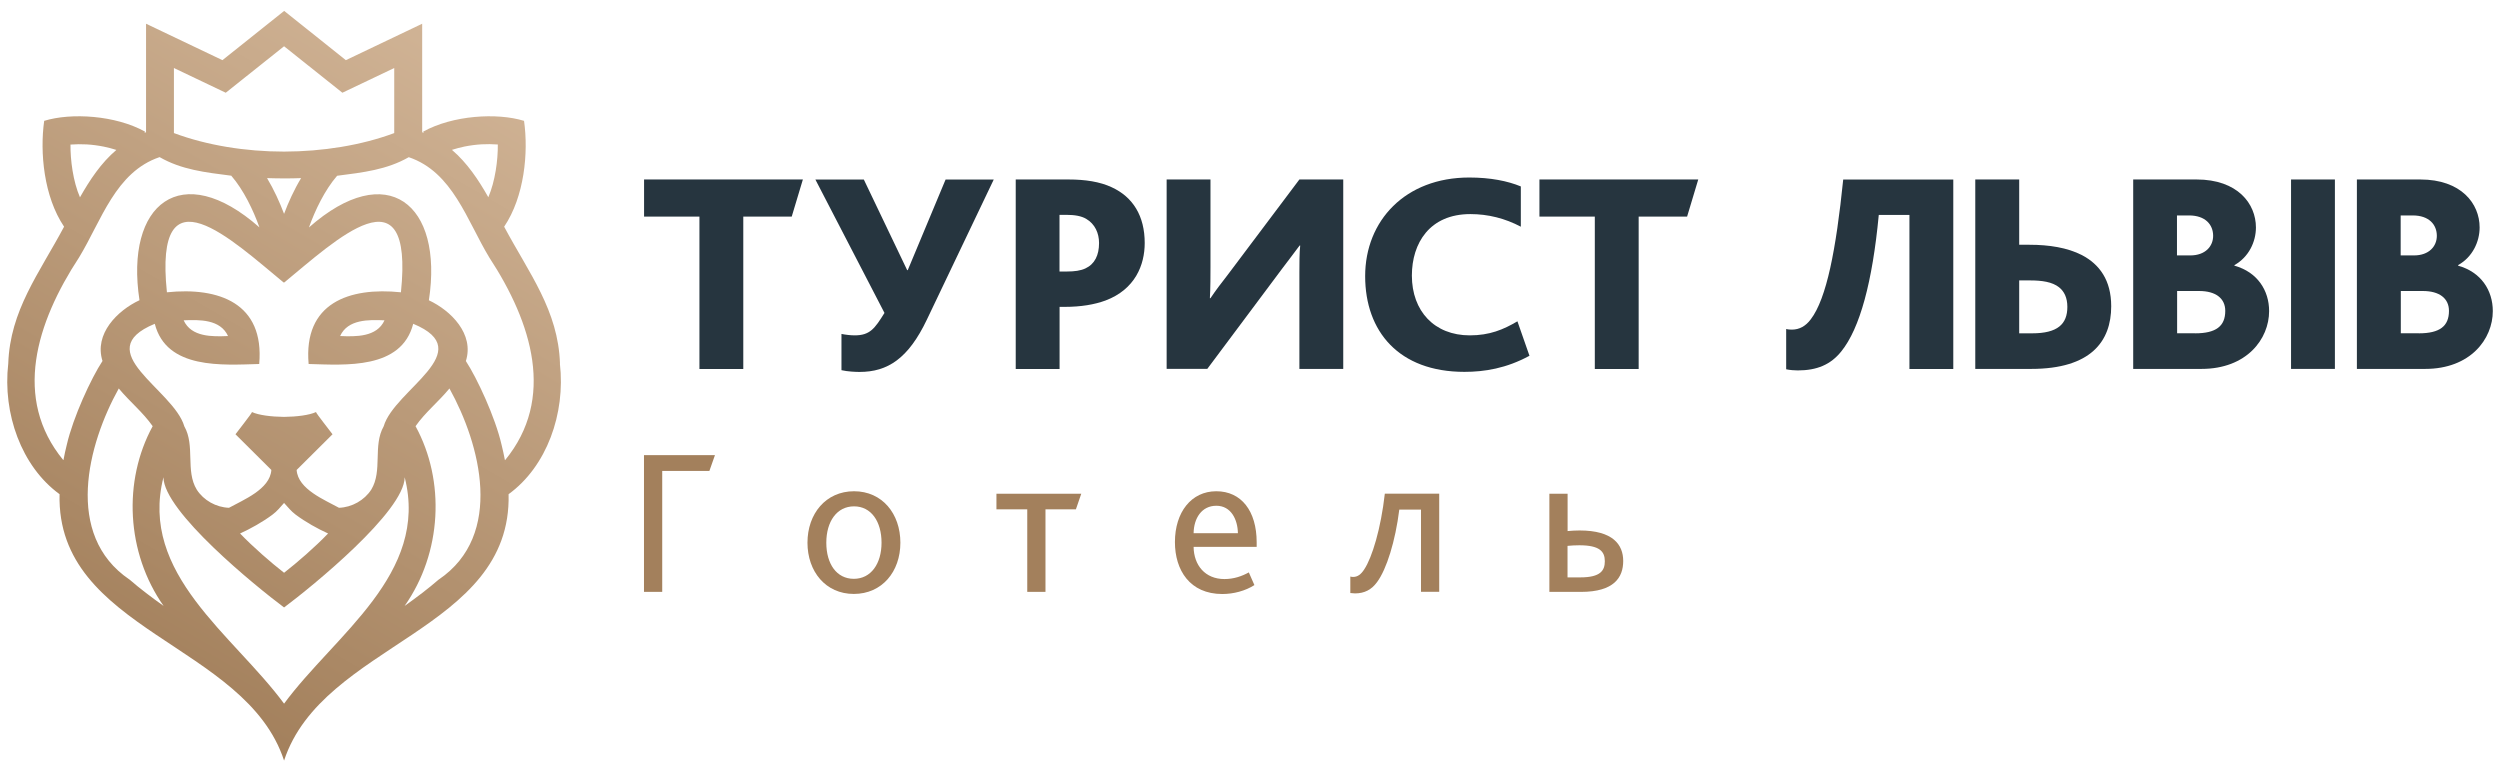 <svg width="172" height="53" viewBox="0 0 172 53" fill="none" xmlns="http://www.w3.org/2000/svg">
<g clip-path="url(#clip0_226_176)">
<path d="M38.527 25.017C38.407 21.357 36.407 18.82 34.686 15.597C36.08 13.528 36.365 10.492 36.054 8.314C34.193 7.742 31.145 7.929 29.113 9.057L29.155 9.14C29.119 9.125 29.082 9.114 29.046 9.099V1.633L23.795 4.139L19.55 0.75L15.304 4.139L10.048 1.633V9.099C10.012 9.114 9.976 9.125 9.939 9.14L9.981 9.057C7.949 7.929 4.896 7.742 3.04 8.314C2.734 10.492 3.014 13.528 4.409 15.597C2.688 18.82 0.692 21.357 0.568 25.017C0.174 28.443 1.469 32.087 4.098 34C3.869 43.42 16.901 44.263 19.544 52.326C22.193 44.258 35.219 43.42 34.991 34C37.62 32.093 38.915 28.448 38.521 25.017H38.527ZM31.938 10.086C32.804 9.915 33.493 9.889 34.25 9.941C34.261 11.012 34.069 12.473 33.597 13.569C32.918 12.374 32.146 11.209 31.093 10.31C31.384 10.216 31.669 10.144 31.944 10.086H31.938ZM11.966 4.68L15.532 6.38L19.544 3.183L23.556 6.38L27.123 4.68V9.156C24.863 9.998 22.204 10.424 19.544 10.43C16.885 10.43 14.226 9.998 11.966 9.156V4.68ZM21.245 25.043C23.753 25.111 27.62 25.433 28.429 22.277C33.006 24.17 27.133 26.795 26.397 29.332C25.64 30.663 26.335 32.389 25.542 33.688C25.07 34.416 24.215 34.905 23.323 34.936C22.349 34.395 20.503 33.663 20.41 32.342H20.4L22.878 29.878C22.836 29.81 21.711 28.391 21.742 28.349C21.281 28.563 20.421 28.672 19.539 28.682C18.658 28.672 17.792 28.563 17.336 28.349C17.367 28.391 16.242 29.81 16.201 29.878L18.679 32.342H18.668C18.575 33.663 16.73 34.395 15.755 34.936C14.864 34.905 14.008 34.422 13.537 33.688C12.744 32.389 13.438 30.663 12.681 29.332C11.951 26.795 6.072 24.165 10.649 22.277C11.458 25.433 15.32 25.111 17.834 25.043C18.202 20.848 15.05 19.74 11.484 20.11C10.577 11.381 15.973 16.522 19.518 19.439C19.518 19.439 19.529 19.428 19.534 19.428C19.534 19.428 19.544 19.439 19.55 19.439C23.095 16.528 28.491 11.381 27.584 20.11C24.018 19.74 20.866 20.843 21.234 25.043H21.245ZM26.454 22.038C25.925 23.198 24.479 23.166 23.401 23.119C23.925 21.96 25.376 21.991 26.454 22.038ZM19.544 39.407C18.637 38.7 17.414 37.639 16.517 36.704C17.233 36.376 18.057 35.924 18.751 35.404C19.068 35.17 19.275 34.9 19.544 34.603C19.814 34.9 20.021 35.165 20.337 35.404C21.032 35.924 21.851 36.376 22.572 36.704C21.675 37.639 20.452 38.7 19.544 39.407ZM12.635 22.038C13.713 21.991 15.159 21.96 15.688 23.119C14.61 23.166 13.164 23.198 12.635 22.038ZM19.544 14.713C19.254 13.939 18.84 13.029 18.373 12.254C18.757 12.265 19.151 12.275 19.544 12.275C19.938 12.275 20.332 12.27 20.716 12.254C20.244 13.029 19.835 13.933 19.544 14.713ZM7.156 10.092C7.431 10.149 7.716 10.222 8.006 10.315C6.948 11.214 6.181 12.379 5.502 13.575C5.025 12.478 4.839 11.012 4.849 9.946C5.606 9.894 6.295 9.92 7.161 10.092H7.156ZM4.351 31.651C0.879 27.424 2.48 22.22 5.445 17.703C6.985 15.165 7.949 11.833 10.981 10.809C12.485 11.677 14.117 11.859 15.911 12.088C16.761 13.07 17.424 14.453 17.849 15.644C12.469 10.897 8.581 14.027 9.597 20.655C8.078 21.362 6.461 22.974 7.052 24.835C6.269 26.026 5.031 28.703 4.595 30.601C4.507 30.938 4.434 31.292 4.367 31.645L4.351 31.651ZM8.903 39.87C4.388 36.803 6.041 30.554 8.172 26.727C8.939 27.653 9.836 28.365 10.504 29.322C8.452 33.08 8.68 38.024 11.256 41.689C10.453 41.117 9.618 40.488 8.908 39.87H8.903ZM19.544 48.411C16.051 43.67 9.556 39.495 11.246 32.836C11.261 35.191 17.596 40.338 19.544 41.793C21.494 40.338 27.823 35.186 27.843 32.836C29.533 39.495 23.038 43.67 19.544 48.411ZM30.186 39.87C29.476 40.488 28.642 41.117 27.838 41.689C30.414 38.024 30.642 33.075 28.59 29.322C29.258 28.365 30.155 27.658 30.922 26.727C33.048 30.559 34.701 36.803 30.192 39.87H30.186ZM34.737 31.651C34.67 31.292 34.592 30.944 34.509 30.606C34.074 28.708 32.83 26.031 32.052 24.84C32.643 22.979 31.021 21.368 29.507 20.66C30.523 14.027 26.63 10.903 21.255 15.649C21.68 14.459 22.344 13.076 23.194 12.093C24.982 11.864 26.62 11.677 28.123 10.814C31.15 11.838 32.12 15.165 33.659 17.708C36.619 22.225 38.221 27.429 34.753 31.656L34.737 31.651Z" fill="url(#paint0_linear_226_176)"/>
<path d="M48.116 14.9H44.312V12.348H55.238L54.471 14.9H51.138V25.386H48.121V14.9H48.116Z" fill="#26353F"/>
<path d="M57.893 25.464V22.974C58.167 23.031 58.525 23.073 58.8 23.073C59.847 23.073 60.179 22.615 60.852 21.529L56.099 12.353H59.432L62.413 18.586H62.454L65.056 12.353H68.369L63.771 21.986C62.49 24.674 61.07 25.589 59.137 25.589C58.883 25.589 58.328 25.568 57.893 25.469V25.464Z" fill="#26353F"/>
<path d="M69.877 12.348H73.505C74.672 12.348 75.677 12.504 76.486 12.883C77.948 13.554 78.756 14.859 78.756 16.72C78.756 18.222 78.103 19.907 76.056 20.676C75.304 20.952 74.382 21.113 73.236 21.113H72.899V25.386H69.882V12.353L69.877 12.348ZM73.407 18.68C73.92 18.68 74.356 18.623 74.687 18.462C75.32 18.165 75.615 17.552 75.615 16.72C75.615 16.049 75.34 15.415 74.729 15.056C74.392 14.859 73.941 14.781 73.35 14.781H72.894V18.68H73.407Z" fill="#26353F"/>
<path d="M80.265 12.348H83.281V18.378C83.281 18.893 83.281 19.844 83.24 20.515H83.281C83.655 19.959 84.033 19.465 84.448 18.934L89.398 12.348H92.415V25.381H89.398V18.753C89.398 18.196 89.398 17.328 89.455 16.891H89.414C88.978 17.463 88.605 17.978 88.19 18.513L83.064 25.376H80.265V12.342V12.348Z" fill="#26353F"/>
<path d="M105.229 24.476C103.632 25.345 102.134 25.584 100.75 25.584C96.251 25.584 93.923 22.813 93.923 18.997C93.923 15.181 96.686 12.213 101.082 12.213C102.544 12.213 103.725 12.452 104.633 12.826V15.597C103.549 15.025 102.383 14.729 101.16 14.729C98.361 14.729 97.137 16.725 97.137 18.961C97.137 21.394 98.677 23.073 101.123 23.073C102.487 23.073 103.43 22.678 104.399 22.106L105.229 24.482V24.476Z" fill="#26353F"/>
<path d="M109.718 14.9H105.913V12.348H116.84L116.073 14.9H112.74V25.386H109.723V14.9H109.718Z" fill="#26353F"/>
<path d="M122.889 25.407V22.636C123.05 22.678 123.247 22.678 123.283 22.678C123.796 22.678 124.232 22.439 124.584 21.965C125.668 20.541 126.321 17.177 126.813 12.353H134.386V25.386H131.369V14.786H129.26C128.824 19.397 127.959 22.6 126.678 24.18C125.947 25.09 125.004 25.485 123.682 25.485C123.522 25.485 123.128 25.464 122.894 25.407H122.889Z" fill="#26353F"/>
<path d="M135.905 12.348H138.921V16.84H139.632C140.974 16.84 142.234 17.037 143.239 17.552C144.442 18.186 145.251 19.273 145.251 21.071C145.251 23.483 143.851 25.381 139.746 25.381H135.899V12.348H135.905ZM139.808 22.933C141.565 22.933 142.234 22.298 142.234 21.113C142.234 20.479 142.016 20.047 141.664 19.766C141.192 19.392 140.482 19.293 139.673 19.293H138.921V22.933H139.808Z" fill="#26353F"/>
<path d="M146.764 12.348H151.124C153.943 12.348 155.208 14.011 155.208 15.649C155.208 16.637 154.716 17.687 153.731 18.238V18.28C155.307 18.716 156.115 19.98 156.115 21.404C156.115 23.322 154.576 25.381 151.46 25.381H146.764V12.348ZM150.688 17.573C151.735 17.573 152.264 16.938 152.264 16.226C152.264 15.457 151.73 14.822 150.605 14.822H149.776V17.573H150.683H150.688ZM151.025 22.933C152.466 22.933 153.098 22.439 153.098 21.388C153.098 20.52 152.43 20.021 151.305 20.021H149.786V22.927H151.03L151.025 22.933Z" fill="#26353F"/>
<path d="M157.624 12.348H160.641V25.381H157.624V12.348Z" fill="#26353F"/>
<path d="M162.154 12.348H166.514C169.334 12.348 170.598 14.011 170.598 15.649C170.598 16.637 170.106 17.687 169.121 18.238V18.28C170.697 18.716 171.505 19.98 171.505 21.404C171.505 23.322 169.966 25.381 166.851 25.381H162.154V12.348ZM166.078 17.573C167.125 17.573 167.654 16.938 167.654 16.226C167.654 15.457 167.12 14.822 165.995 14.822H165.166V17.573H166.073H166.078ZM166.415 22.933C167.856 22.933 168.489 22.439 168.489 21.388C168.489 20.52 167.82 20.021 166.695 20.021H165.176V22.927H166.42L166.415 22.933Z" fill="#26353F"/>
<path d="M44.306 31.313H49.189L48.806 32.399H45.561V40.722H44.306V31.313Z" fill="#A3805C"/>
<path d="M55.554 37.338C55.554 35.342 56.819 33.798 58.758 33.798C60.696 33.798 61.946 35.342 61.946 37.338C61.946 39.334 60.681 40.863 58.742 40.863C56.803 40.863 55.554 39.319 55.554 37.338ZM60.65 37.338C60.65 35.882 59.94 34.837 58.758 34.837C57.576 34.837 56.85 35.877 56.85 37.338C56.85 38.799 57.56 39.823 58.742 39.823C59.924 39.823 60.65 38.783 60.65 37.338Z" fill="#A3805C"/>
<path d="M70.675 35.04H68.555V33.969H74.391L74.023 35.04H71.929V40.722H70.675V35.04Z" fill="#A3805C"/>
<path d="M82.12 37.624C82.135 38.892 82.918 39.839 84.24 39.839C84.893 39.839 85.448 39.641 85.919 39.381L86.303 40.254C85.676 40.655 84.867 40.868 84.095 40.868C81.861 40.868 80.835 39.225 80.835 37.296C80.835 35.243 81.959 33.798 83.68 33.798C85.401 33.798 86.459 35.154 86.459 37.312V37.624H82.115H82.12ZM85.168 36.683C85.152 35.742 84.696 34.796 83.685 34.796C82.675 34.796 82.135 35.654 82.12 36.683H85.168Z" fill="#A3805C"/>
<path d="M92.902 40.811V39.667C92.974 39.693 93.073 39.693 93.099 39.693C93.399 39.693 93.638 39.522 93.866 39.163C94.405 38.347 95.006 36.366 95.276 33.964H99.018V40.717H97.764V35.061H96.271C96.001 37.229 95.4 39.158 94.747 40.041C94.363 40.572 93.876 40.826 93.223 40.826C93.166 40.826 93.01 40.811 92.897 40.8L92.902 40.811Z" fill="#A3805C"/>
<path d="M106.597 33.969H107.851V36.537C108.152 36.511 108.406 36.496 108.675 36.496C110.966 36.496 111.677 37.468 111.677 38.596C111.677 39.724 111.049 40.722 108.774 40.722H106.597V33.969ZM108.732 39.724C110.127 39.724 110.412 39.241 110.412 38.612C110.412 37.941 110.054 37.515 108.66 37.515C108.375 37.515 108.121 37.53 107.846 37.556V39.724H108.727H108.732Z" fill="#A3805C"/>
</g>
<defs>
<linearGradient id="paint0_linear_226_176" x1="6.249" y1="44.627" x2="30.614" y2="2.542" gradientUnits="userSpaceOnUse">
<stop stop-color="#A3805C"/>
<stop offset="1" stop-color="#D0B395"/>
</linearGradient>
<clipPath id="clip0_226_176">
<rect width="171" height="51.576" fill="white" transform="translate(0.5 0.75)"/>
</clipPath>
</defs>
</svg>
